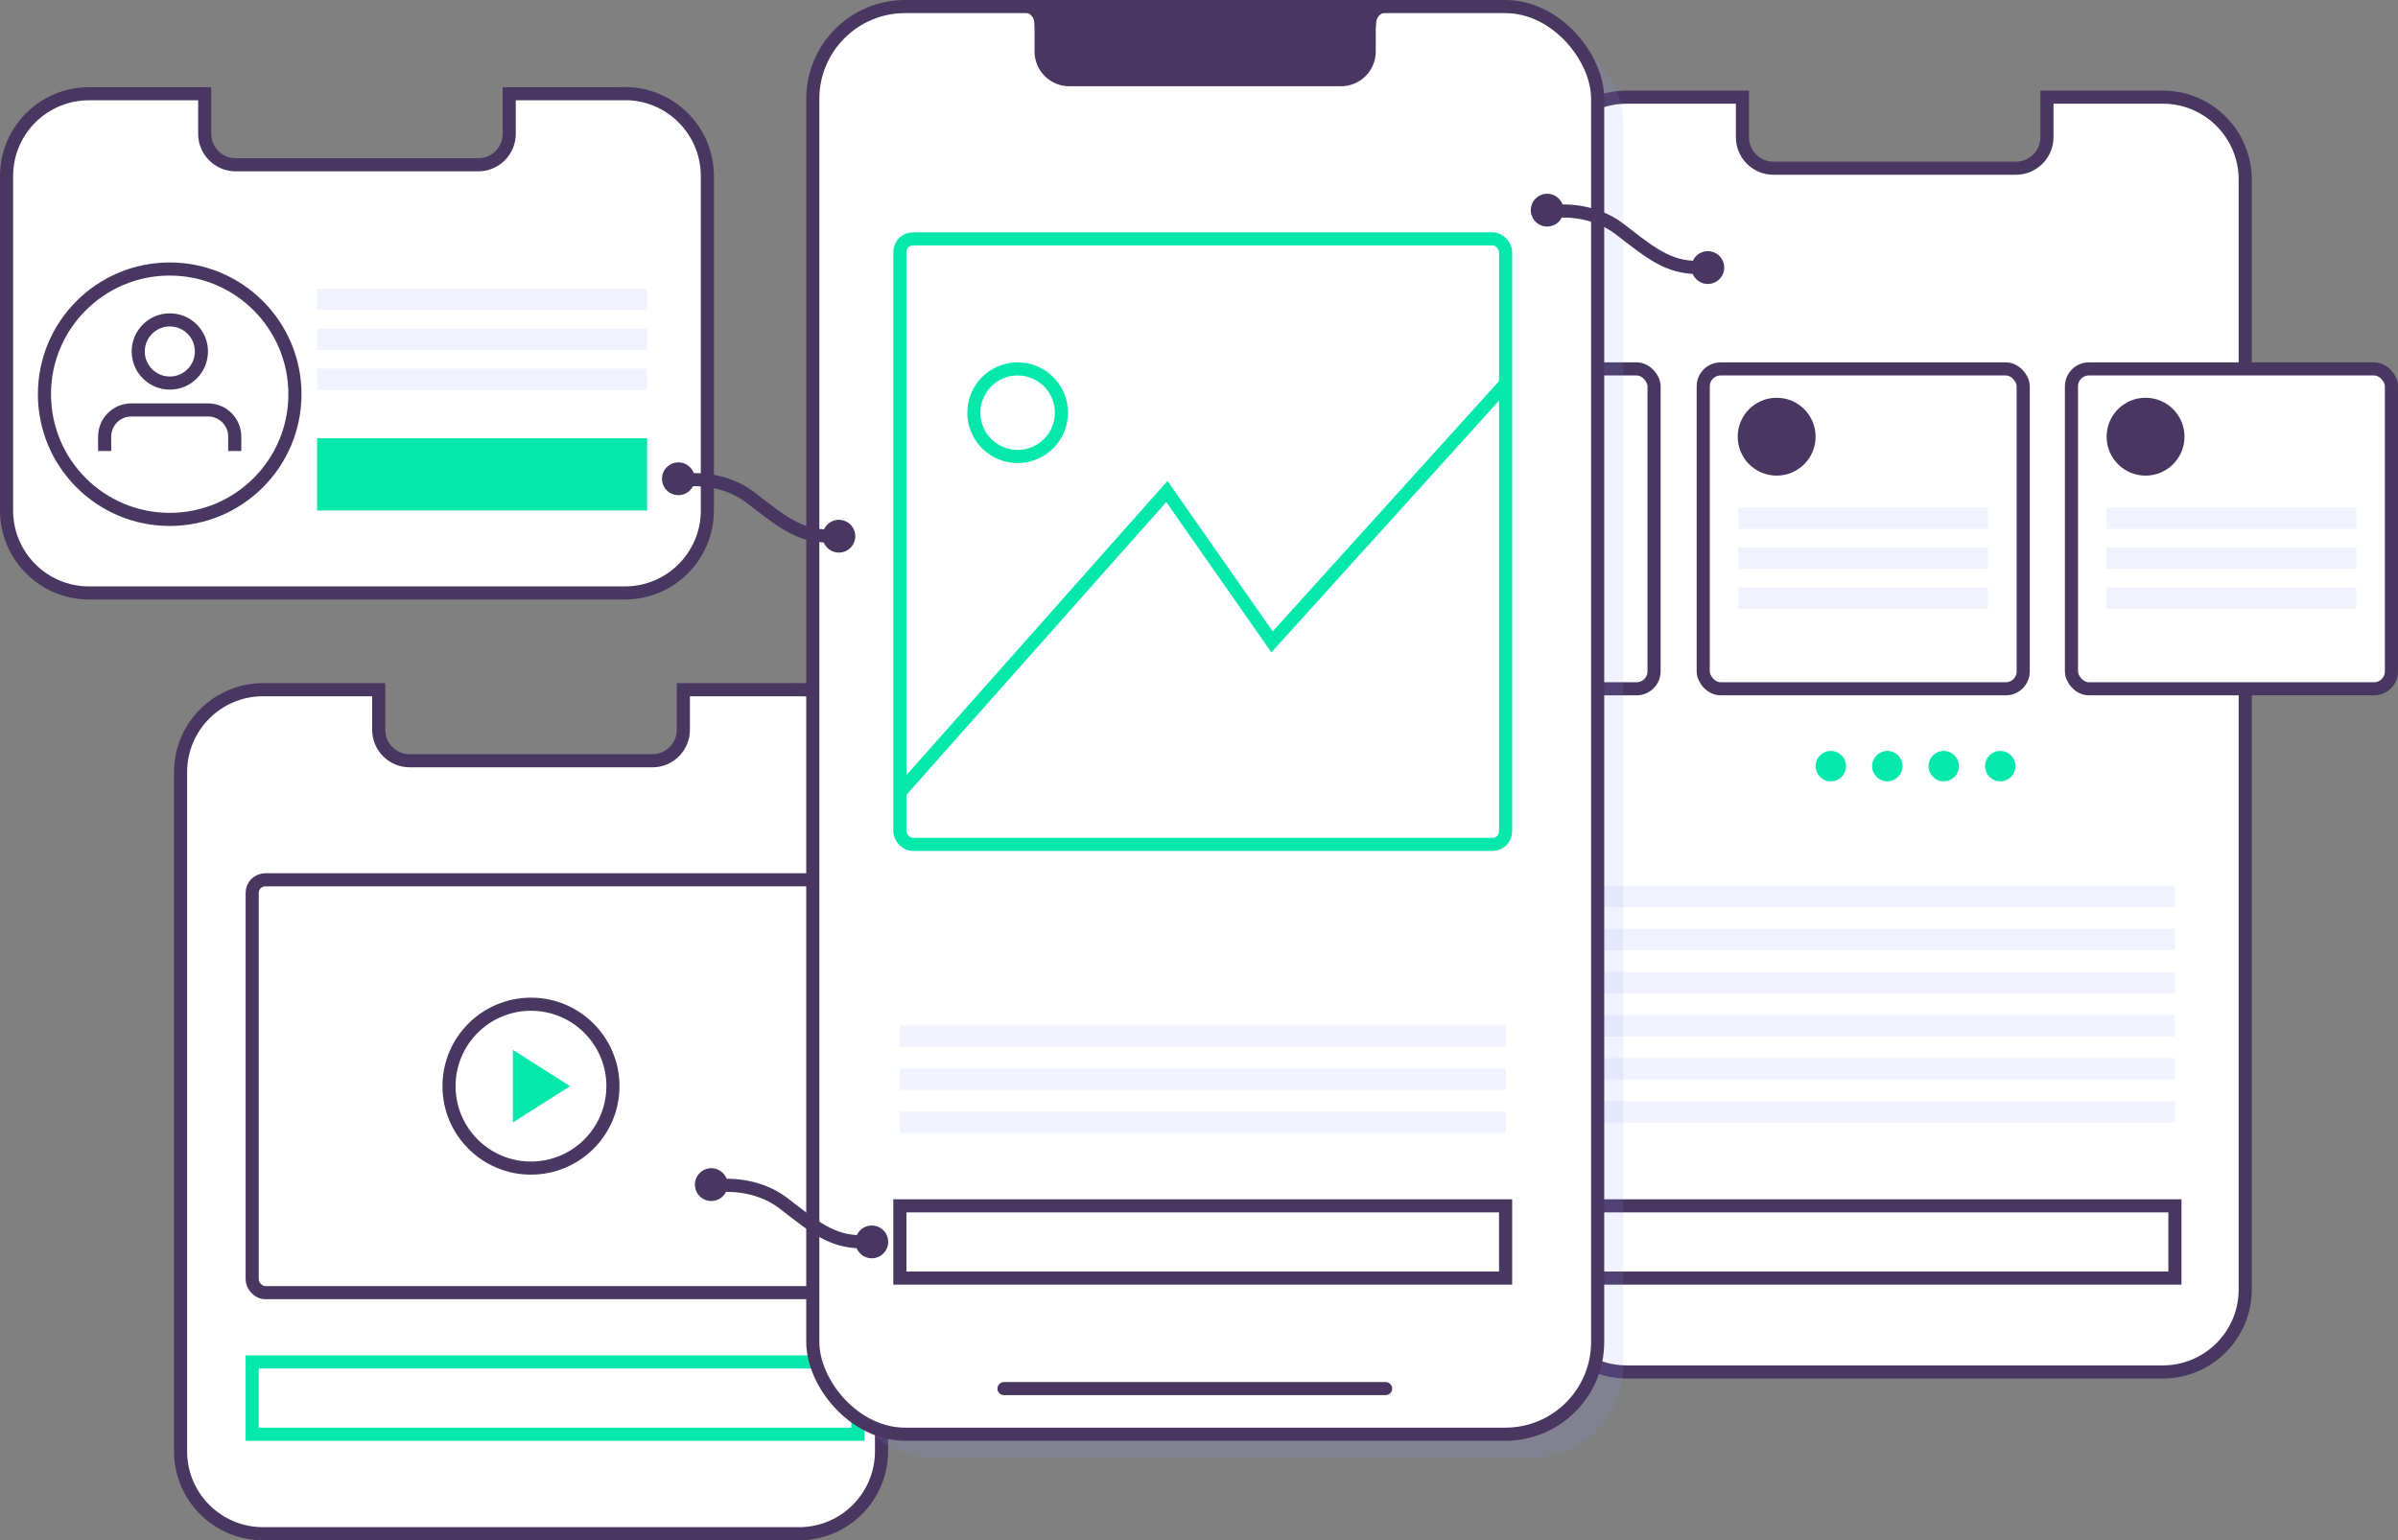 <?xml version="1.0" encoding="UTF-8"?><svg id="Capa_2" xmlns="http://www.w3.org/2000/svg" viewBox="0 0 182.86 117.47"><rect x="0" y="0" width="182.86" height="117.47" fill="#808080" stroke="none"/><defs><style>.cls-1{fill:#8b93ff;opacity:.12;}.cls-2{fill:#05e8ab;}.cls-3{fill:#4a3761;}.cls-4{stroke-linecap:round;}.cls-4,.cls-5,.cls-6,.cls-7{stroke-miterlimit:10;}.cls-4,.cls-5,.cls-7{stroke:#4a3761;}.cls-4,.cls-6,.cls-7{fill:none;}.cls-5{fill:#fff;}.cls-6{stroke:#05e8ab;}</style></defs><g id="Capa_1-2"><path class="cls-5" d="M164.91,7.41h-8.82v3.06c0,1.3-1.06,2.36-2.36,2.36h-18.5c-1.3,0-2.36-1.06-2.36-2.36v-3.06h-8.82c-3.47,0-6.29,2.81-6.29,6.29V98.36c0,3.47,2.81,6.29,6.29,6.29h40.87c3.47,0,6.29-2.81,6.29-6.29V13.7c0-3.47-2.81-6.29-6.29-6.29Z"/><rect class="cls-7" x="129.88" y="28.14" width="24.4" height="24.4" rx="1.33" ry="1.33"/><rect class="cls-5" x="157.96" y="28.14" width="24.4" height="24.4" rx="1.33" ry="1.33"/><circle class="cls-3" cx="135.48" cy="33.31" r="2.97"/><g><circle class="cls-2" cx="139.61" cy="58.44" r="1.16"/><circle class="cls-2" cx="143.92" cy="58.44" r="1.16"/><circle class="cls-2" cx="148.22" cy="58.44" r="1.16"/><circle class="cls-2" cx="152.53" cy="58.44" r="1.16"/></g><circle class="cls-3" cx="163.61" cy="33.31" r="2.97"/><rect class="cls-1" x="160.64" y="38.71" width="19.04" height="1.63"/><rect class="cls-1" x="160.64" y="41.76" width="19.04" height="1.63"/><rect class="cls-1" x="160.64" y="44.81" width="19.04" height="1.63"/><rect class="cls-1" x="132.56" y="38.71" width="19.04" height="1.63"/><rect class="cls-1" x="132.56" y="41.76" width="19.04" height="1.63"/><rect class="cls-1" x="132.56" y="44.81" width="19.04" height="1.63"/><rect class="cls-1" x="119.66" y="67.57" width="46.19" height="1.63"/><rect class="cls-1" x="119.66" y="70.85" width="46.19" height="1.63"/><rect class="cls-1" x="119.66" y="74.14" width="46.19" height="1.63"/><rect class="cls-1" x="119.66" y="77.43" width="46.19" height="1.63"/><rect class="cls-1" x="119.66" y="80.71" width="46.19" height="1.63"/><rect class="cls-1" x="119.66" y="84" width="46.19" height="1.63"/><rect class="cls-5" x="119.66" y="91.98" width="46.19" height="5.51"/><path class="cls-5" d="M60.93,52.61h-8.82v3.06c0,1.3-1.06,2.36-2.36,2.36H31.24c-1.3,0-2.36-1.06-2.36-2.36v-3.06h-8.82c-3.47,0-6.29,2.81-6.29,6.29v51.8c0,3.47,2.81,6.29,6.29,6.29H60.93c3.47,0,6.29-2.81,6.29-6.29V58.89c0-3.47-2.81-6.29-6.29-6.29Z"/><path class="cls-5" d="M47.65,7.15h-8.82v3.06c0,1.3-1.06,2.36-2.36,2.36H17.97c-1.3,0-2.36-1.06-2.36-2.36v-3.06H6.79C3.31,7.15,.5,9.96,.5,13.43v25.51c0,3.47,2.81,6.29,6.29,6.29H47.65c3.47,0,6.29-2.81,6.29-6.29V13.43c0-3.47-2.81-6.29-6.29-6.29Z"/><rect class="cls-6" x="19.23" y="103.89" width="46.19" height="5.51"/><rect class="cls-5" x="19.23" y="67.11" width="43.99" height="31.49" rx="1" ry="1"/><rect class="cls-7" x="101.73" y="28.14" width="24.4" height="24.4" rx="1.33" ry="1.33"/><rect class="cls-1" x="63.94" y="2.29" width="59.85" height="108.9" rx="7.04" ry="7.04"/><rect class="cls-5" x="61.98" y=".5" width="59.85" height="108.9" rx="7.04" ry="7.04"/><path class="cls-3" d="M78.9,.5h26.01V3.93c0,1.46-1.19,2.65-2.65,2.65h-20.72c-1.46,0-2.65-1.19-2.65-2.65V.5h0Z"/><path class="cls-3" d="M105.94,.93s-1.03-.13-1.03,1.04-1.72-.52-1.72-.52l.45-1.12,2.55,.32-.26,.28Z"/><path class="cls-3" d="M77.87,.92s1.03-.13,1.03,1.04c0,1.17,1.72-.52,1.72-.52l-.45-1.12-2.55,.32,.26,.28Z"/><line class="cls-4" x1="76.56" y1="105.92" x2="105.66" y2="105.92"/><rect class="cls-1" x="68.62" y="78.22" width="46.19" height="1.63"/><g><rect class="cls-1" x="24.18" y="22.02" width="25.17" height="1.63"/><rect class="cls-1" x="24.18" y="25.07" width="25.17" height="1.63"/><rect class="cls-1" x="24.18" y="28.12" width="25.17" height="1.63"/></g><rect class="cls-1" x="68.62" y="81.5" width="46.19" height="1.63"/><rect class="cls-1" x="68.62" y="84.79" width="46.19" height="1.63"/><rect class="cls-2" x="24.18" y="33.43" width="25.17" height="5.51"/><g><circle class="cls-5" cx="12.94" cy="30.07" r="9.55"/><g><path class="cls-5" d="M15.36,26.81c0,1.33-1.08,2.41-2.41,2.41s-2.41-1.08-2.41-2.41,1.08-2.41,2.41-2.41,2.41,1.08,2.41,2.41Z"/><path class="cls-5" d="M7.98,34.4v-1.1h0c0-1.12,.91-2.03,2.03-2.03h5.86c1.12,0,2.03,.91,2.03,2.03h0v1.1"/></g></g><rect class="cls-6" x="68.62" y="18.22" width="46.19" height="46.19" rx="1" ry="1"/><circle class="cls-6" cx="77.6" cy="31.48" r="3.34"/><polyline class="cls-6" points="68.62 60.44 88.98 37.49 97 48.96 114.81 29.26"/><circle class="cls-5" cx="40.49" cy="82.85" r="6.25"/><polygon class="cls-2" points="39.11 80.08 39.11 85.62 43.47 82.85 39.11 80.08"/><g><circle class="cls-3" cx="54.24" cy="90.36" r="1.25"/><circle class="cls-3" cx="66.48" cy="94.73" r="1.25"/><path class="cls-4" d="M55.02,90.43s2.61-.27,4.72,1.35c2.34,1.81,3.68,2.94,5.95,2.94"/></g><g><circle class="cls-3" cx="51.73" cy="36.52" r="1.25"/><circle class="cls-3" cx="63.97" cy="40.9" r="1.25"/><path class="cls-4" d="M52.51,36.6s2.61-.27,4.72,1.35c2.34,1.81,3.68,2.94,5.95,2.94"/></g><g><circle class="cls-3" cx="117.98" cy="16.03" r="1.25"/><circle class="cls-3" cx="130.23" cy="20.41" r="1.25"/><path class="cls-4" d="M118.77,16.11s2.61-.27,4.72,1.35c2.34,1.81,3.68,2.94,5.95,2.94"/></g><rect class="cls-7" x="68.62" y="91.98" width="46.19" height="5.51"/></g></svg>